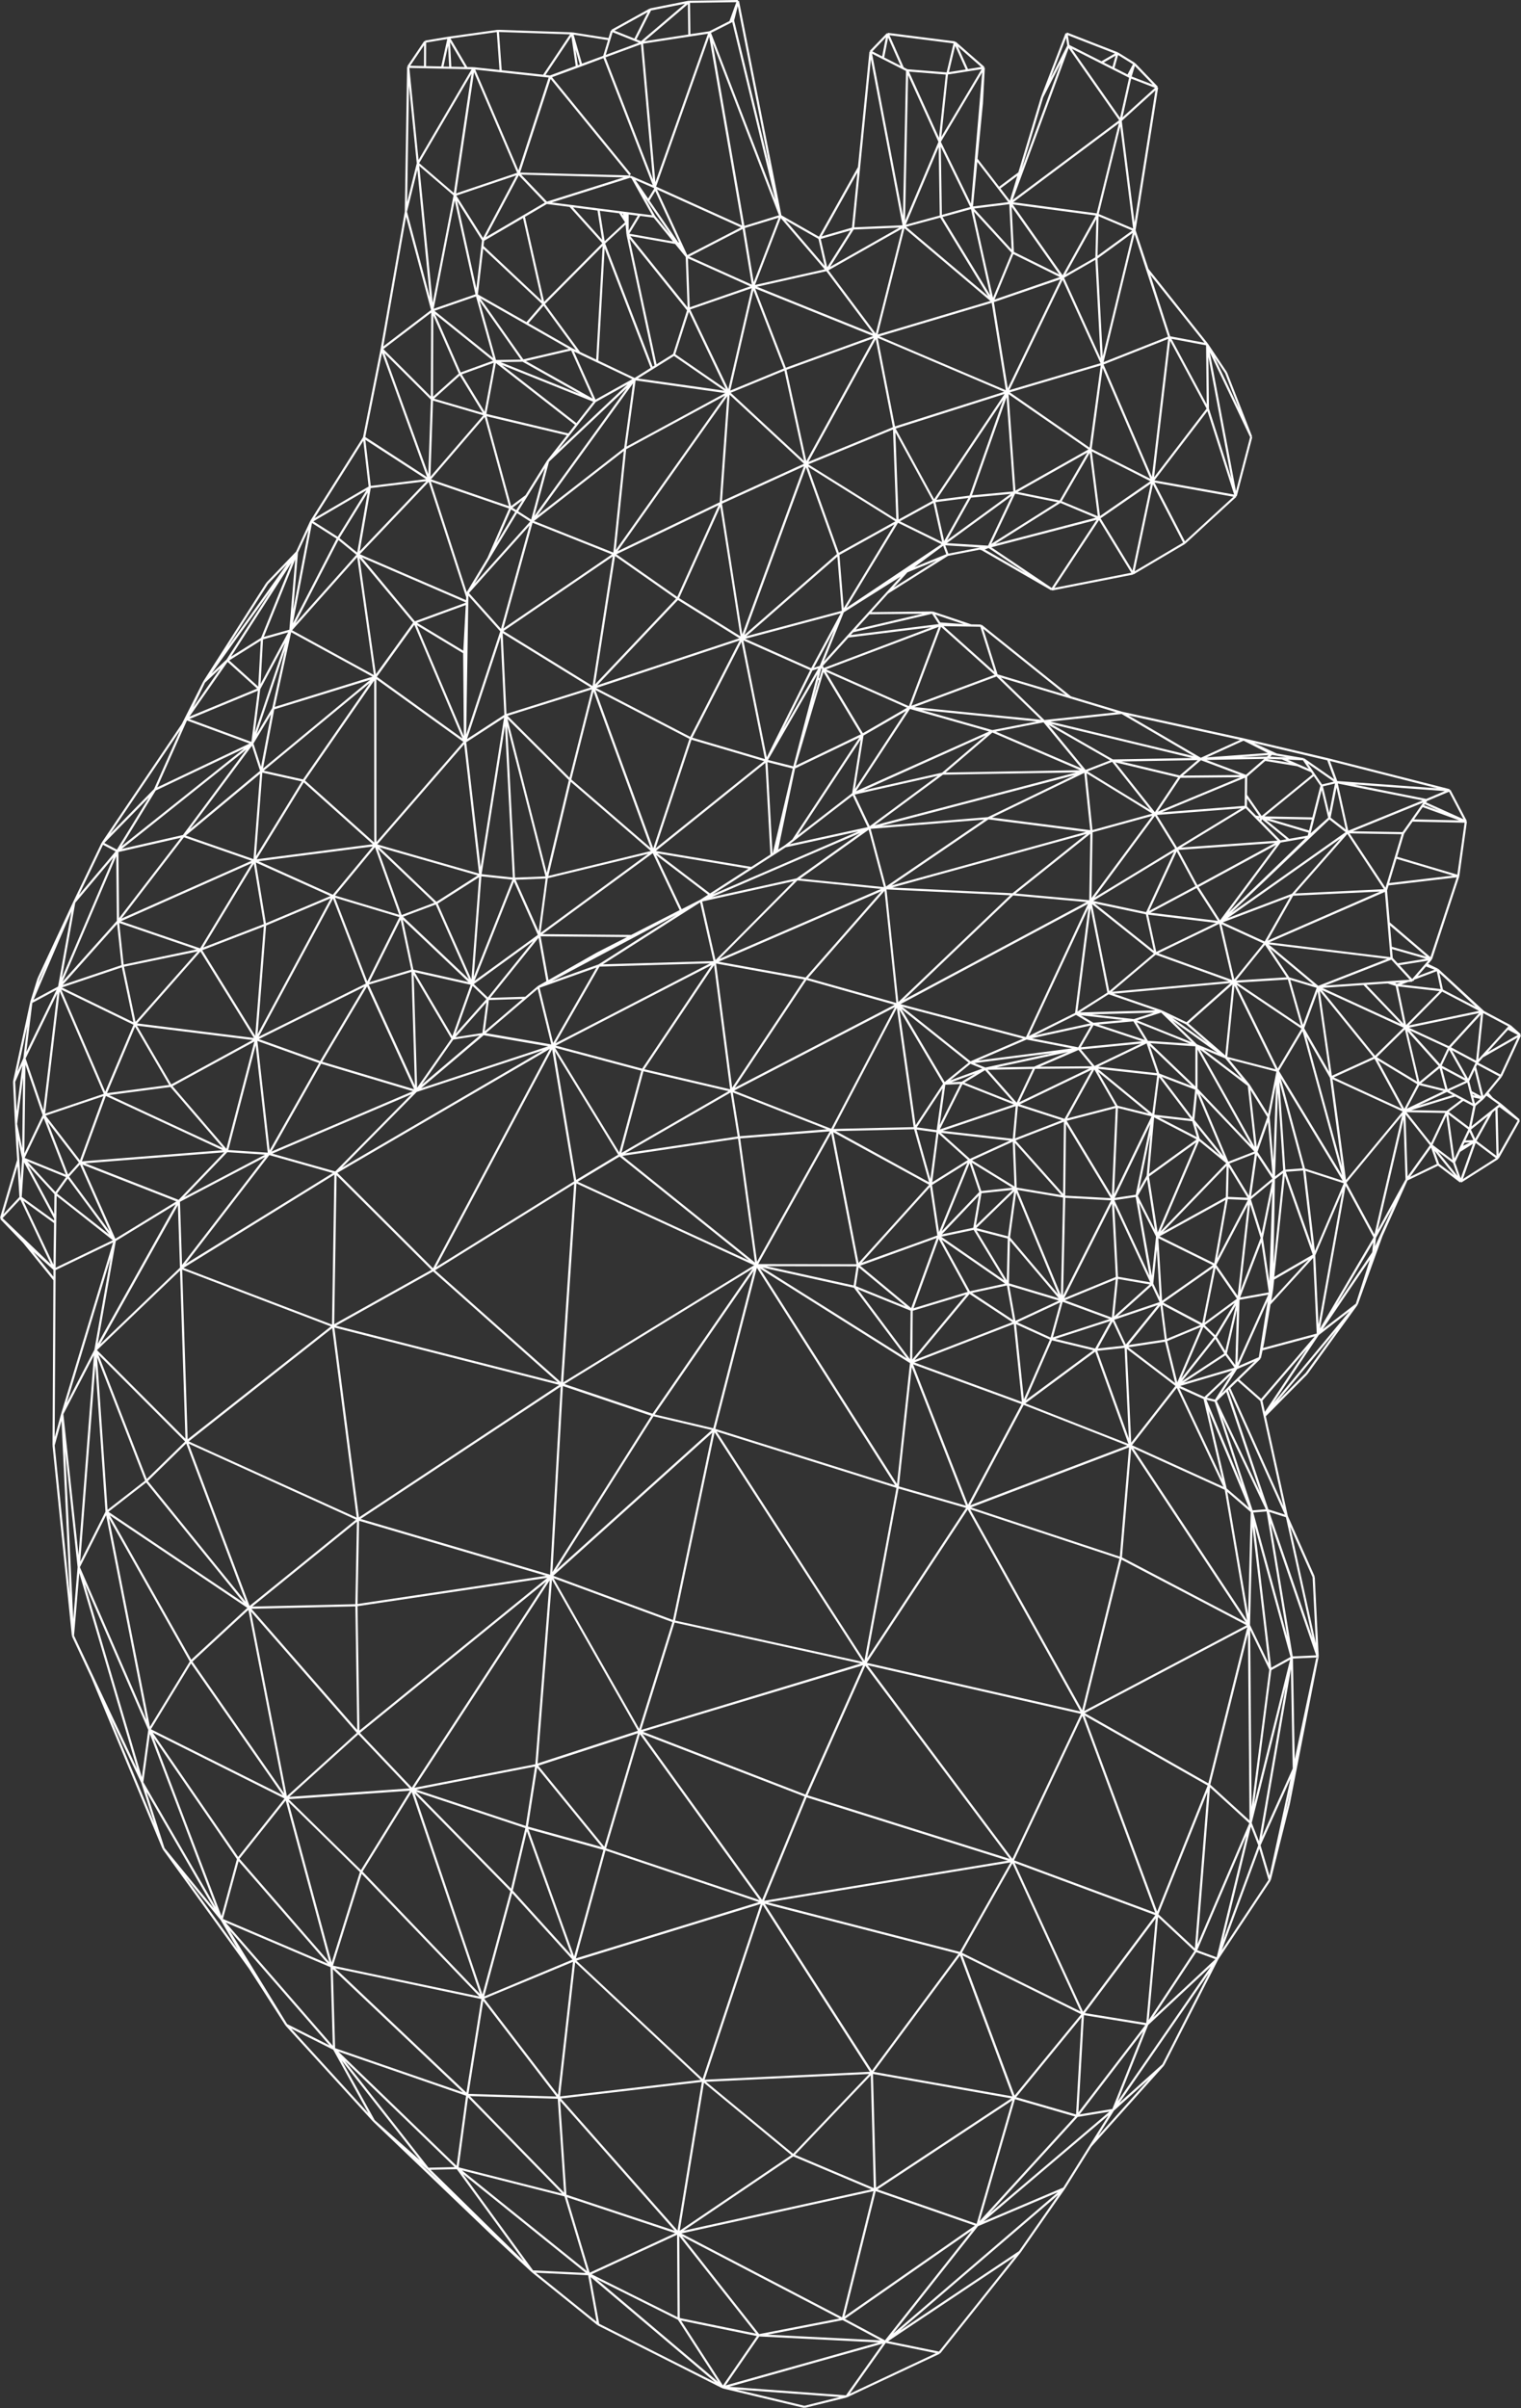 <svg id="Ñëîé_1" data-name="Ñëîé 1" xmlns="http://www.w3.org/2000/svg" viewBox="0 0 1403.08 2220.23"><rect x="0" y="0" width="1403.08" height="2220.23" fill="#333333" stroke="none"/><defs><style>.cls-1{fill:#fff;}</style></defs><path class="cls-1" d="M2062.45,1304.68l-17-14.49-.65.77h0l.59-.82-7.75-5.57-3.84-4.4,12.14-14.85-.78-.63h0l.92.42,17.57-37.92-.92-.43.67-.75-9.25-8.2-.67.76.47-.89-24.41-13-42.16-38.85-.69.74h0l.43-.9-9.16-4.41,3.38-3.88-.76-.66h0l1,.31,25.16-76.51-1-.31h0l1,.14,7-50.27-1-.14.9-.47-15.14-28.79-.89.47h0l.25-1-112-28.51-.25,1h0l.24-1-78-18.37-.23,1h0l.22-1-112.23-24.55-47.12-14.16-82.36-66-.63.78h0l0-1-9-.15-35.5-11.92-.32,1v-1l-56.32.61,15.48-17.11,55.2-34.73,29.21-5.71,1.84.52,64.3,37,.5-.88h0l.2,1,74.74-14.69-.19-1h0l.51.87,47.53-28.08-.51-.87.68.74,47.24-43.37-.68-.74h0l1,.26,14.31-54.41-1-.26.93-.36-23.13-59.15-.94.37.84-.56-17.57-26.3-.84.56h0l.79-.63L1720,520.48l-11.9-35.75,20.79-131.43-1-.16.73-.7-20.91-21.77-.73.7.53-.86-15.63-9.68-.53.86h0l.37-.94-46.92-18.28-.37.94-.94-.36L1621,361.56l.94.36-1-.29-21,69.82-17.72,13.24-19.9-25.83,5-51.49-1-.1h0l1,.05L1569,335l-1-.05.67-.76-26.6-23.28-.66.76h0l.12-1-62-7.89-.13,1-.72-.7-15.83,16.4.73.7h0l-1-.1L1452,426.53l-36,64.21L1381.36,471l-39.12-197.71-1,.2h0l0-1-45.2.68,0,1-.2-1-35.62,7.08.2,1h0l-.49-.88L1224.53,300l.49.89-1-.3-2.11,7-33.55-5.26-.15,1,0-1L1119.77,300l0,1-.14-1-45.26,6.33.14,1-.16-1-21.79,3.64.17,1-.84-.56-15.63,23.18.83.57h0l-1,0-2.13,133.53-22.27,126.45-16.26,81.5-48.57,77,.85.53-.91-.42-13.14,28.38-27.36,28.54.73.7-.85-.54-58.15,91,.85.54-.9-.45L828.28,940l-74,109.54.83.56h0l-.91-.43L728.11,1104l.91.44-.91-.43-32.79,70.15.91.43h0l-1-.3-6.8,22,1,.3h0l-1-.21-15.87,73.34,1,.21-1,0,1.8,39,1,0-1,.06,2,33-15.83,53.59,1,.29-.72.7,21.06,21.89,27.92,34.51L709,1605.18h1l-1,.11,17.85,175.6,1-.1h0l-.91.43,17.81,38.07,65.75,158,.93-.39-.82.6,79.62,110.13,33.66,52.43h0l0,0,.84-.55h0l-.74.68,80.64,88.38.74-.68-.7.73h0v0l109.18,104.49.44-.46h0l-.43.47,37.22,34.44.68-.74-.63.78,60.63,48.86.63-.78h0l-.45.9,115,58,.45-.9-.23,1,75.18,18,.23-1,.24,1,38.83-9.64-.25-1,.43.91,85.75-40.28-.43-.92h0l.79.63,74.12-93-.79-.63h0l.83.58,40.78-58.52-.83-.57h0l.86.53,24.38-38.94,67.06-74.81-.76-.68.9.46,50-97.86,48.15-72.49-.84-.56h0l1,.25,17.63-70.4-1-.24h0l1,.19L1877,1799.88l-1-.19,1,0-3.61-73.21-1,0,.92-.41-24.77-55.75-20.29-92,38.21-38.57-.71-.71.81.59,46.3-63.93-.82-.59h0l1,.35,22.88-63.27,23-51.27,28.19-13.58,20.31,15.45.61-.81h0l.54.85,34.09-21.64-.54-.86h0l.88.5,19.68-34.91-.88-.49Zm-618,1174.9,33.2-46.84,46.33,9.47Zm-41.86,11.14-62.85-15.06,95.3,7ZM1154.8,2368l48.28,2.33,7.83,42.89ZM685.73,1218.51l-3.63,29.57-5.44,12.35Zm69.83-167.08,11.61,6.11-33.8,40.15ZM2004.89,1079l-55.51-16.52,6.43-21.3,7.8-11.11,48,1Zm-469.49-296-2.87-7.7,32.12,2-.47.09ZM2051.66,1222l9,4.76-27.6,15.74Zm-8,69.84h0l-.63-.79-2.65,2.11.62.79h0l-.62-.79-4.41,3.51h0l-18,14.33,3.83-18.87,7.31-6.23-.65-.77h0l.78.64,2.49-3,4.7,3.38h0l6.76,4.86-.12.09ZM1076.88,334l-1.18-22.65,13.5,22.93Zm-2,0-5.25-.12,4.24-19.11Zm416.5-.81-15.17-7.71,3.6-18.35ZM1988.14,1020l-13.93-5,.65-.94Zm-41,42.84-7.49,24.81-1,3.35-33.17-50.1,48,.79ZM1964,1177.34l1.42-1.64,20.51-7.73,3.54,16.48-36.28-4.13,6.27-2.37,3.85-.26-.07-1ZM1122.28,339.2l39.64,4.29,4.75.51-27.9,85.63-39.86-93Zm191.37-35.61-48.53,136.83L1253.8,312.78l42.81-6.57ZM1843,972.7l6.78,3-20-3.31.21-.19Zm27,11.83,1.34,2-46.92,38.29-13.52-19.49.18-16.75,16.66-14.46,29.51,4.88Zm70.57,194.73,7.46,2.37,7.29,34.86L1921,1180.62ZM2010.15,1329l1.38-2.9,5-.2Zm-767.06-892,19.07,34-11.5-1.46-11.07-1.41-1.86-.24-1.76-.22-3.57-.46-19.68-2.5-26-3.32-17.19-2.19,72.31-22.8,0,.06ZM1995,1296.73l-32.75-.63,40.73-12.57,5.51,3Zm-467.1-823.57,44.22,72.46-75.69-63.95ZM1638.08,734l-38.86-7.87,64.49-36.38Zm143,831,25.31,77-32.93-78.84ZM1554.89,729.47l-30.57,3.9,61.77-92.25ZM1968,1272.23l-12,22.63-24.35-44.63Zm-14.37,22.57-62.79-28.89,37.66-17.17Zm16.23-21.77,22.39,5.49-34,16.23Zm-2-3.27-37.24-22.52,25.93-25.53ZM1288,498.29l.25.55-.39-.57Zm-4.67-.82,9.78,12,1.73,46.5-52.91-65.83Zm294.08,53.62L1638.83,530,1590.2,630.57Zm-91.27,114.6-15.93-81.61,116.64,49.68Zm-1.92.69-77.94,32,62.12-113.08ZM1546,2072.23l-177.23-45.7,224-36.83ZM1192.29,662.66l-68.7-53.6,84.22,33.83Zm-4.86-67,19.83,44.39-61.59-34.64Zm1-2.07L1148,570.53l14-16.15,29.86,40.8Zm-3.2.5-41.93,9.79-39.61-56.26,42.15,24Zm-42.62,11.94,52.81,29.7-73.12-29.37Zm47.39-9.46,4.44,2.11,16.49,7.84,32.85,15.61L1209.9,641ZM1447.13,1006l13.81,29.15L1389,1050.88l3.71-2.86ZM1238.52,684.27l8.37-61,82.69,11.67Zm90.91-47L1228.57,779.69l9.62-93Zm454.48,484.3-62.18-7.53,42.65-22.73Zm-530.37,747.63,203.17-61.28-53.15,119.23Zm537.78-492.78-58,32,58.73-60.89Zm-510.5,391.71-30.66,98.43-79-138.9Zm37.69-178.73-54-12.73,91.4-132.44Zm-162.06-407.53-11.34,9.67-32.29,1,44.54-55.35,7.22,40-8,4.53.49.88Zm-58.8-2,54.79-39.75-41.88,52.05Zm-2.91.63-16.88,47.43-34.76-59Zm1.77,1.06,12.74,12.15-28.48,32Zm-54.6-15-9.78-46.09,60.6,57.47Zm69.63,28,31.12-1-34.89,29.76Zm541.59,13.7,13.08,7.84-51.08,11.11Zm35.72,168.76,32.83-68.08-13.47,65.18Zm-73.48-119,50.17-.42-64.76,31.17Zm-49.61,112.65-8.83-26.18,37.5,23.12ZM1528.55,1317l63.44,7.23L1555.26,1341Zm35.36,54.52-34.62,36.23,25.7-62.68Zm76.11-66.12-43.16,16.72,2.67-29.83Zm-45.22,17.12-64.67-7.37,67.37-22.76Zm-31.3,52.35-5.13,29.66-29,6.12Zm2.43-2.17,28.74-3.06-33.9,32.86Zm-8.71-30.38,37.55-17.13,1.62,41.28Zm87.84-38.57,25-45.12,19.3,33.6Zm-2.5.35-41.21-13.35,66.27-31.89Zm-89.15,37.94-32.9,20.58,5.77-45Zm-.45,2.66-26.17,63.83-6.46-43.42Zm89-37.9-.7,66.43-43.87-49.17Zm47.81-12.6-3.57,80.75-41.65-69Zm1.73-2.2-17.89-31.14,46.57,38.24Zm-164,21.9,20.93-41.74,47.26,18.7Zm-2.3,97.74-69.82,25.16,63.15-69.94Zm33.53-5.13,28.19,46.48-58.1-40.18Zm2.48-1.65,34.85-33.78-5.66,41.36Zm35.6-78.45,42.8,48-41.18-6.91Zm95-32.26,31,7.69-34.54,71.62Zm-173,65.43L1506,1314l18.43,2.57Zm5.79,54.41-23.51,64.62L1454,1439.51Zm36.74-7,28.85,7.5-.91,38.56Zm36.58-34.83,38.77,93.72-44.41-52.47Zm46-63.27,41.25,68.33-42-2.32ZM1673.3,1258l54.75,6.08-4.5,35.19Zm-5.4-2.36-48.2.39,35.74-15.42Zm-69.51,33.53-26.72-30.26,41.45-.79Zm-3.29-.67-44.88-17.75,19-11.51Zm-67.73,21.25,5.2-37.1,13.72-.63Zm-23.56,4,13.8,48.82-86-47.17Zm13.82,51.13L1452.55,1437l-23.35-120.56Zm-65,76.16,43.27,35.89-45.9-18.6Zm73.85-26.28,26.76,48.87-50,15.13Zm2.75.81,58.5,40.46-32.48,7.06Zm69.83-45.94,42.16,7.07-2,89.94Zm71.21-114.29-12.58-15.18,55.57-5.45Zm-122.65,14.56-9.41.43,21.85-7.94Zm-23,44.61-18.37-2.56,23.78-36Zm-73.89,125.62-2.69,17.61L1367.65,1440Zm138.68,17.6,5.73,31.93-37.86-25Zm2.76-41.34,45,53.13-45.89-13.75Zm51.07-39.47,42.23,2.33-44.26,87.77Zm75.07-20.37-7,12.39,10.4-50.33Zm7.1-56.27,4.42-34.56,29.13,38.44Zm-51.8-44.31,44.65-21.42,9.41,27.42Zm-59.14.07-34.63.66,66-14.21Zm-111.1,55.7-73.92,1.69,58.43-111.55Zm-160.35,8.38-6.49-40.35,86.78,34Zm107.66,118L1360,1438l67.3-120.58Zm49.86,42.86-.49,44.79-48.2-64.52Zm2,.08,49.24-14.89L1502.11,1526Zm186-101.93,19.64-2.94,12.79,72.57Zm30.19-19.24,7.21,46.43-15.79-31.25Zm10.89-57.09,30.78,3.56,4.22,14.57Zm2.45-37.45,31,11.88-2.63,25.56Zm-2.14-3-8.79-25.62,38.7,37.08Zm-72.38-24.22,11.77-20.36,44.69,14.82Zm-2.37.07-42.78-8.33,54.44-11.85Zm-85.66,18.63-10-4.09,72.42-9.34Zm-13.76-3.44,10.86,4.44L1537,1268.67ZM1505.2,1310l-15-106.44,40.31,68.12Zm-77.87,3.27-89.6-35.16,148.37-77ZM1255,1258.38l64.27-95.92,14.83,114.44Zm79.52,21.44,6.53,40.56-103.77,15.47Zm91.48,35.84-67.09,120.21-15.56-113.72Zm22.32,144.24L1497,1525l-133.24-83.81Zm106.63,5.7,39.44,26-90.07,34.85Zm36.58-7.61,45.77,13.71-40,18.65Zm94.76-75.79,3.57,67.71-47.61,19.61Zm5.58,67.52-3.49-66.22,33.23,71.35Zm33.31-146.94,39.18,20.3-43.83,31.7ZM1532,1270.16l-39.81-67.27,61.88,49.39Zm-277.88-9.93,78.5,18.38-98.79,56.93Zm384.51,213.1-8.92,32.43-30.67-14Zm72.65-91.7,15.68,31-3.82,36.26Zm9.19-24.28,43.5-31.46-35.51,83Zm46.74-35-3.58-12.37,22.57,27.93Zm-4.89-17.21,2.52-24.55,24.59,58.11Zm.91-30.92-41.59-39.85,41.59,2.87Zm-89.37-57.06,32.23-2.94,10.53,17.12ZM1607.57,1231l41.85,8.15-86.76,11.19Zm-269.27,44.49,66.21-99.44,81.25,22.88Zm-2.35-.1-14.84-114.5,81.27,14.71Zm-83-17.54-79.72-21.26,143.71-74.25Zm-82.12-23.64-12.5-50.94,52.45-18.66Zm170.55,88.15L1357,1436.62l-122.37-98.33Zm20.24,119.86L1500,1529.31l-12,111.48Zm142.34,86.52,91.79-35.52,7.44,71.88Zm185.81-76.61-3.58,35.24-43.25-16Zm2.07-.4,29.32,5.06-32.83,29.48Zm32.57,4.25,3.3-31.29,2.65,43.85Zm40.83-179.81v-36l49.35,88Zm-45.74-44-10.43-17,48.85,19.62Zm-50.33-16.64-11.47-6.88,38.95,4.37Zm-59.55,12.21,54.93-117.86-12.28,96.59Zm-53.79,23.33-63-50.25,111.52,29.35ZM1173,1234.44l40.58-70.69,102-3Zm-74.7-57.56,36.38-91.54,22,49.18Zm-.72-3.65,7-92.7,28.65,3.08Zm-20.69,57-31.56,45.17-3.15-104.09Zm32.34-33.48-3.7,28.24-24.83,3.85Zm142.89,63-20.31,75.37-59.21-96.57Zm-20,79.12,119.24,95.81-157.85-72.6Zm49.24,427.32-110.47-40.78,146.76-132Zm38.39-173,136.64,211.59-173.1-38.06Zm39-151.73L1486.31,1642l-165.85-52Zm144.1,89,100.07,36.67-49.42,92.77Zm95-37,31.24,14.2-24.07,55Zm43-20.65,43.13,15.91-52.15,16.9Zm82.2-15,7.23,15.28-38.89,13.15Zm43.67-133.26,25,20.45-60.59,62.82Zm.61-43.26,50.33,53-24,9.32Zm-361.41-106.94,70.6-80.42,10.84,103.35Zm-2.2-.56-80.3-14.54,150.14-65Zm-191.15-12-42.85,15.25,115-61.13Zm-.56-10.37h0l-.5-.88-45,25.59-7.27-40.32,79.79.7-27.44,14Zm-118.88,24-60.77-57.63,30.15-11.31Zm-53.23-8.81-38.65,11.57,28.86-57.74Zm.21,2,3.18,104.77-42.59-93Zm38.59,62.45,24.37-3.78-53.34,45.24Zm67.48-37.89,10.36-8.84,12.56,51.18-60.35-10.41Zm84.64,144-38.72,23.27-19.8-118.7Zm124,105.06-92.32,133.78-81.21-27.36Zm-91.45,136.12,53.8,12.69-143.42,129Zm-14.38,290-92.5,30.11,13.25-169.49Zm33.81-99.8,171.77,37.77L1252,1867.57ZM1501.63,1533l50,127.83-61.91-17.8Zm227.44-118.82,50.32,24.83-46.84,32.84Zm38.4-174.1,44.13,33.7,6.24,56.1Zm-57.93-26.8,22.1-7.12,28.17,27.31Zm-3.06-1.13-38.83-4.36,57.24-1.57Zm-52-7,12.12-95.26,15.44,77.82Zm-47.54,23.62-115.67-30.44,172.92-92.4Zm-390.28-67.14,89.75-57.09,12.31,54.13Zm-59.19-30.46-21.28-47.49,27.7-1.13Zm-21.85-49.49-7.22-139.55,35.36,138.41Zm-2-.08-28.78-3.09,21.54-136.74Zm-38.19,94.05-31.08-70,38.17-24.35Zm260.82,263.45-176.17,108,12.21-183.44Zm-140.57,536.44-68.12-18.86,8.48-54.27Zm-58.58-75,91.88-29.91L1218,1975.26Zm164.56-308.13,165.89,52L1458,1803.65Zm283.2-24.53,95.6,37.51-144.91,55Zm26.11-59.55,38.1,9.22-62.24,46ZM1634,1507l50.87-16.48-14.08,25.38Zm54.39-17.64,40.24-13.6-29.54,36.42Zm105.61-141,17.38,28.48-18.07-.79Zm.57-3,23.55-9.16-5.5,38.75Zm25.3-15.23-5.87-52.68,15.61,25Zm-49-90,20,8.29,15.32,18.7Zm-16.24-23.14,19.86,17.19-32.63-23.31Zm29.13,26.29-19.08-7.89-22.48-21.8Zm-127-37.28,26.45-16.74,43.07,14.83Zm-162.29-11.76,100.69-96.13,67.68,6.16Zm-5.25,2.22-10.89-103.9,114.07,5.4Zm-164.92-39.86,71.86-72.32,77.09,7.83Zm-81.51-22.07-81.84-.72,101.75-74.65,24.83,52.52Zm-83.57-1.95,6.65-50.3,92.56-22.49Zm-30.55-197.25,56.65,56.45-20.4,85.47ZM1063.14,1104l-52.69-50.31,90.74,26Zm-2,.89-30.09,11.29-21.89-60.91Zm-61.77,72.5-29.81-77.16,59.45,17.87Zm-2.74,4.92-40.78,68.53-56.52-20.25Zm2.5-.26,43.42,94.78-84.73-25.36ZM1106.72,1227l59.55,10.26L1049,1275.9Zm83.49,134.73-127.33,79.06,107-200.74Zm71.11,216.18-91.15,144.07,9.65-171.52ZM1154.39,1899.2l-111.61,21.68,124.85-191.25Zm-.28,2.11-8.56,54.79-101-33.52ZM1489.43,1645l62.31,17.91-91.31,138.67ZM1687,1491l10.43,22.24-24.22,2.63Zm44-14.82,4,31.42-33.58,5.1Zm2.64-2.59,46.3-32.47-10.31,51.55Zm-3.44-61.14,60.82-33.51-10.36,58.4Zm90.37-77.89,9.64-27.44,4.14,48.3Zm9.75-34.91-16.85-27-.86.54h0l.78-.64-19-23.2,43.6,11.25Zm-73.46-83.46,40.57-36-6.59,65.44Zm-88.94-110,57,45.5-41.09,34.7Zm2.44-.64,47.28,10,7.29,33.54Zm-194.4-15.1-77.3-7.84,63.2-45.07Zm-155.39,67.25-12.26-54L1392.7,1085Zm-216.73-85.71-13.21-115.1,34.91-22.68ZM998,1179.43l-98.83,49,68.58-127.36Zm192.18,184.65L1178,1546.92l-116.11-103.19ZM990.39,1751.41l1.43-76.68,172.46,50.72ZM1146.56,1961l41.1,114.24-54.05-59.58Zm1.41-2,69.2,19.15-27,98.24Zm102.85-87.58,110.37,153-141.54-47.63Zm2.42-.1L1402.77,1929l-39.17,95.23Zm205.51-62.94L1592,1986.46l-186.48-58.64Zm97.6-146,145.71-55.36-8.5,100.74Zm50.05-95.93,64.45-47.65,30.65,85Zm126.49-90.84,35,18.57L1736.87,1507Zm49-34.13,19.67,28.51-29.76,21.95Zm11.27-63.3,18.48.81-28.15,53.71Zm26.86-40.6,14.27,21.61-19.66,16.41Zm11.76-35.07,5.87-29.9-2.44,70ZM1755.1,1215l-22.75-10.91-.44.91h0l.33-1-44.33-15.26,107.76-9.81Zm-37.25-101.48L1669,1103.17l74.61-45.3Zm-120.42-17.17,68.93-55.09-1,61.27Zm-2.92-.25-110.89-5.26,179.32-49.43Zm-116.65-6.18-14.17-53.19,104.72-8.52Zm-171.33,12.14-17.15,8.76L1265.82,1061l47.9,36.44Zm-140.16-21.91,20.71-86.78,73.92,63.8Zm-37.64-147.6,77.78-24.41-20.57,81.42ZM1125,854.36l100.79-68.8L1207.17,905Zm80.5,52-77.74,24.39-3.52-74.46ZM1102.44,1078l-93.85-26.93,80.16-92.37Zm-73.6,38-59.2-17.8,36.8-44.54ZM906,1125.9l59.65-25.15-67.49,125.34Zm48.85,126.75-45.56,80.52L898,1232.28Zm1.95.65,84.65,25.35L911,1334.28Zm204.81-12.42L976.14,1349l68.82-69.68Zm6.25-1.3L1060,1441.91l-88.25-88Zm-107.77,205.23,115,102.22L970.5,1494.84ZM1168,1724.44,993.2,1673l184.57-122ZM988.37,1751.6l-95.11,2.2,96.53-78.26Zm177.08-24.29L992.12,1868.14l-1.74-114.69Zm-.87,3.31-124.1,190.09-47.86-50.38Zm-19.41,227.48-13.23,55.81-87.67-89.31Zm315-152.43,93.08-141.38,103.91,186.24Zm95.3-141.55,137.78,45.56-34.47,139.61ZM1672.73,1518l25.22-2.74,3.93,83.56Zm62.54-8.37,9.37,38.09-43.23-32.94Zm57.41-262.7,6.61-65.57,37.94,77.07Zm-106.46-60,40.44-34.16,67.37,24.35Zm33.5-71.08,62.67,7.59-55.22,26.72Zm.89-3.48,25.42-54.83,17.32,32ZM1482.84,1089l89.54-61,89.92,11.55Zm89-63.07-98.1,8,178.12-46.71Zm-176.44,56.45-78.26,17.31,136.92-59.14Zm-79.89,13.92L1267,1059.35l84,14.06Zm-127.92-105.1,20.5-81.11,52.75,144.32ZM1226.3,782l-73.15-29.1L1236,688.36Zm-1.27,1.67L1124.87,852l26.94-97.5Zm-99.23,147.9-34.45,22.38,31.06-94ZM967.61,1097.47,899,1066.6,1004.38,1053Zm-2.24,1.21-59.54,25.1-9.24-56Zm93.2,344.67-89.73,50.11,2.21-137.33Zm-67.48,428.29,47.33,49.83-111,7.8ZM1133,2018l55.63,61.32-81.4,33.93Zm86.11-39.29,141.45,47.6-168.76,51.88Zm185.57-49,185.62,58.36-224.83,37ZM1461,1807.92l196.72,44.8-63.26,133.69Zm234.54-99.48,8.44-100,105.72,159.9Zm41.7-199.4,31.17-13-21.83,51Zm34.64-14.74,27.61-20.36-17.9,29.73Zm10.68-55.53,29.13-55.59-9.42,84.15Zm31.89-60.48,19.64-16.39-9.75,48Zm25-98.57,4.82,71.81-7.53,5.68Zm-38.21-99.07,59.9,40.31-21.92,36.83Zm-35-90.29,71.58-38.84L1786,1121.07Zm-96,9.74,55.72-75.28,18.63,30.13Zm-2.81.4,1-60.59,55.06-15.14ZM1227.92,785.16l56.26,39.42-74.75,79Zm1.24-1.59,94.24-45.21-38.1,84.54Zm95.33-48-94.25,45.22,101.25-143Zm-43-136.71-15.3,9.52L1241.3,492.66l53,66Zm.82,1.87,46.4,32-79.74-11.25,13.64-8.47,3.42-2.13ZM1246,621,1212.46,605l5.86-103.47,42.46,110.19Zm-9.67,64.61L1156.12,748,1244.48,626ZM1087.8,874.8l.64,76.47L1045.08,849Zm-80,174.13-.07-150.21L1088,956.51Zm-2,.45-63.91-57.22L1005.71,900Zm-101.87,77.35L896,1227.63l-48.89-79Zm-7.53,109.56,11.12,99-36.35-2.42Zm143.71,45.13-70.31,71.19-58.12-16.43Zm136.34,268-184.8,122.21L969,1496.54ZM988.94,1673.64l-98.15,79.58-56.26-149.66Zm-.57,80,1.72,113.88-97.58-111.66Zm143,262.59-25.78,95.25L1043,1926.18Zm563.75-305.7,115.39,60.5-149.85,79.06ZM1706,1607.78l84.36,38.35,20.54,120.32Zm-6-91.58,44.87,34.19-40.8,52.26Zm70.64-20.26,9.77,9.43-30.19,38.24Zm43.08-113.11,9.73,31.1-18.64,48.5Zm20.49-11.52-2.77,82.45-5.9-39.77Zm6.57-101.24,21.46,79.68-16,1.18Zm-111.74-118.59,56.18-27.18,12,51.82Zm36.08-62.86-17.54-32.44,89.1-6.39Zm-189.51-62.3,85.17-41.21,5.48,52.86Zm-108.4,7.2,63.2-46.72,122.86-2.07ZM1376,1057.36l-.07,0,.49-2.07Zm1.45,1.47,7.84-5.06,67.14-14.71-134.5,58.1,36.42-23.46,18.49-11.91,2.08-1.34Zm-23.86,13-88-14.73,101-81.18,4.63,84.53Zm-90.44-17.17-53.33-145.89,86.72,45Zm22.79-228.91L1342.57,861l-131.15,43.44ZM1287,824l38-84.27,18.62,119.49Zm46.61-187.53,68.58,63.64-75.61,34.49Zm-50.13-37.35L1296,560l34.17,71.35Zm-160.8,253.21-29.52-33L1149,757Zm-32.07,97.39,2-126.64.07-1.27,29.34,32.8ZM940.09,991.18l-36.24-8.09,97.87-80.91Zm64.38,59.74-107.22,13.87,43.51-70.92Zm-100.55,73.64L848,1146.14l46.72-77.22Zm-9.11,105L787,1216.11l58.45-66.28Zm-1.26,1.88-75,40.91-31.66-54.19Zm1.66,1.39-25.83,98.89L819.78,1274Zm71.6,261-137-52.28L969,1355.57Zm22.8,178-155-70.31L967,1497.09Zm.12,198.43-64.53,58.38L892,1758.37Zm49,53.32-45.22,73.18-66.66-65.33Zm1.62,1.21,63,186.29L995,1998.12Zm148.77,156.57L1175.27,2204l-68-88.68Zm173.14-53.39-53.57,161.3-116.41-109Zm1.87.78,98.89,154-152.44,7.3Zm-52.32,163.22,150.53-7.2-70.17,73.58ZM1659,1854.62l67.22,181.51L1596,1987.8ZM1783,1505.27l17.58-29.19-9.71,42Zm53.67-145.47,7.4-5.59-8.74,83.93Zm3.65-99.9,21.83-36.69,36.41,133Zm23.29-39.34,12.46-33.77,10.63,74Zm-61.91-42,46.88-2.93,12.19,42.68Zm-7.56-65,47.75-64.18,8-1.39-.18-1,.18,1,14.9-2.6Zm47.53-66.19-17.55-17.84.61-1.6,22.59,18.46Zm-95.34,6.54-18.55-30,77.93-6.12Zm-78-16.05-5.42-52.35,60.64,37.17Zm-205.49-3.56L1449,1005.11l76.67-17.28Zm-66.51,8.43,58.18-88.25-7.89,49.38Zm-4.93,3.81-7.08,5.47-5.94,3.83.36-1.72,1.79-8.57,3.15-15.13,2.1-10.06,3.34-16,4.87-23.3,59.41-28.55Zm-126.17,8.23,33.19-100.24,67,19.76Zm-26.77-566,1-.09h0l-1,.21,25.89,120.62-1.79,1.11-43.76-113.56,18.81-17.43Zm-27.92,115.28-14.9-7.08-32.31-44.14,53.14-53.45Zm-49.92-51.25-14.4,16.68L1101.39,544l4.91-42.19ZM1141,604.07l-22.91.37-15.23-54.54Zm50,60.18-6.2,7.9-75.57-18,8.75-46.91Zm-5,9.65,7.22-9.2,16.85-21.46,29.4-16.36-64.22,60.72Zm-32.49,74.23L1167,698.22l71.92-68Zm-15-4.24,8.44-13.57,16.36-26.3-12.81,47.55Zm-1.71-1.07-3.49-2.15,9.08-6.83Zm-1,1.72-17.45,28.92L1132,742.22Zm1.71,1.07,12.11,7.76L1098.2,810.7l13.85-23Zm-49.59,126.88-42.63-25.71,44.93-16.41Zm-.73,80.92-79-56.89,34.59-47.92Zm-184,27.66,10.36-54.5,88.66-27.36ZM938.93,993l-42.32,69,5.93-77.11ZM817.8,1274.74l48.26,56.17L761.21,1282.2Zm87.2,62.41-74.47,39.11,39.74-41.43Zm62.6,16.94-135.88,83.82L909,1337.53Zm-80.4,395.33-90.29-111.34,35.42-34.64Zm303.91,332.35,115.78,108.46-129.75,15.25Zm199.47,177.77-103,69.72,22.35-136.39Zm-24.5-231.6L1544.75,2074l-79.87,107.75Zm228.46-37.37,62.83,136.6L1547.86,2073Zm66.71-138.52,149.91-79.1-35.94,143.85Zm131.46-204,21.61,18.61-2.38,94Zm-87.93-43,41.31-52.9,43.07,91.26Zm76.9-98,8.2,13.41L1750.94,1546Zm42.41-89.12,6.85,46.19-26.41,4.72Zm22.58-65,16-1.18,8.11,69.24Zm17.7-3-22.44-83.35,57.21,94.58Zm1.16-121.85,21.9,38.21,11,81.9Zm-66.38-52.57-11.78-50.85,38.64,17.67Zm23.37-147.52-1-1.07,1.37.2Zm-.33,2.53L1839,1047.6l-89,6.38,59.61-36.26,8.29,8.43Zm-289.32-45.73L1576,947.92l80.88,34.73Zm-3.26.13-72.55,16.34,112.78-50.65Zm-72.49-34.23L1496.37,928l-47.13,71.9Zm-70.59,52.9-3.83,16.24-2.47,10.43-3.36,14.22-1.86,7.87-1.57,6.68-.28.18-4.61-84,23.29,5.91Zm-176-96.69L1342.91,863l-45.62,88.91Zm116-170,75.63-34.5-56.87,154.92Zm157.8-68.37,3.06,82.88-81.25-50.75Zm102.9-32.75-64.94,97-35.53-65.12Zm1.15-3.48-116.64-49.67,103.64-30.88ZM1402.31,697.5l-67.71-62.84,49.56-20.42ZM1297.25,557.86,1354,538.22l-21.57,93.07Zm-11.63-61h0l-.15.1h0l.15-.1Zm-125.37,52.91-53.66-50.46.55-4.78,35.9-21Zm-55.72-50.19L1100,538.46l-17.82-80.69,23,36.39Zm11,103.12-54.17-43.6,38.28-13.26Zm-7.93,49.47-21.1-34.46L1116,607Zm-16.23,166.91.45.27h0l-.37,0ZM911.66,925.4l-14.42,24,26.23-77.69Zm-1.1,5.75-9.2,48.42-7-21.5Zm-65.37,215.78-73.08-25,120.65-53.61Zm-59.6,67.77-10.68-50.84,68-14.11Zm31,58.17-57.32,7.55,25.91-61.3ZM965.78,1495.5l-132.1,104.11-5.07-156.46ZM922.65,1926l-84.56-121.43,51.6-47.7Zm69.92,72.57L966.52,2082l-40-148.25Zm1.6,1.64,108.55,113.08-135-28.37Zm112.17,117.21,67.56,88.15-81.19-2.45Zm286,143.36,72,30.42-173.31,38.11Zm1.62-1.5,69.87-73.28,2.79,104Zm152.16-183.76,48.42,129.91-128-22.59Zm50.41-85.35,129.78,48.17-66.67,89.06Zm64.49-135.89,113.56,64.52L1728,2035Zm152.64-83.47,2.29-90.4L1830.71,1806Zm-21.55-125.91-16.7-71.58,37.31,89.33Zm-21.3-82.41,17.25,74-39.71-84.16Zm20.16-40.35,8.35,11.37-46.78,13.81Zm1.33-1.59,9.29-40.23-1.52,50.79Zm53.48-164,25.76,72.78-35.48,20.53Zm125.71-85.2,17.08-14,5.2,19.52Zm-1.59-1.31-11-46.71,28.77,32.08Zm-80.73-5.62L1878,1186.17l49.34,60.88Zm-26.63-47L1850.76,1176l24.38,7.33Zm-61.71-40.86,26.66-32.94,20,30Zm101-136.76-105.29,74.28,90.33-85.94Zm-52,6.13-21.12-17.27,38.86,11.57-.69,2.72Zm-41-40.32-.1,9.91-76.56,6,76.83-31.92Zm-80.2,15.21,20.88-31.17,55.35-.5Zm-2.77.51-36.44-45.91,57.9,13.87Zm-4.27-2.13-57.76-35.41,22.66-8.82Zm-327-40.73.91-3.05h0l2.65-8.92,2.16-7.29,3.55-12,.24-.79-1-.29h0l1,.29.13-.45h0l7.36-24.81,6.47-21.79,2.14-7.23,34.49,57.42ZM1410.2,919l5.13-19.52.6.22Zm-111,33.65,45.34-88.35,21.64,108.11Zm289.88-313.87,6.24,86.87-38.18,3.58Zm1.82-2.86,73.67,51-67.28,37.95Zm1.15-1.66,83.9-24.81-10.27,75.82Zm-.41-2,49.15-101.7,35,76.83ZM1578,548.73l17.35-41.93L1638.18,528ZM1404.39,697.58l-18.33-84.08,80.58-29.23Zm-70.21-64.93,21.44-92.56,28,72.21Zm-37.37-76.77-1.67-45.17,57.51,25.84ZM1289.57,497l-23-49.82,77.49,35-49.52,25.57Zm-2.64-.91-.72-.12-26.54-38.53,5.36-8.79Zm-23.44-22.91,17.85,21.93L1241.05,488l10-16.41Zm-23,12,0-14.88,8.39,1.06Zm-5.39-15.58.53,1.85-1.27-1.94Zm-3.36-.42,5.4,8.27-18.81,17.42-4.48-28Zm-20-2.55L1216,493.6l-26.93-29.92ZM1186,463.28l30.15,33.5-53.65,54-17.68-78.32L1165,460.61Zm-2.57,210.61-18.18,23.17.79.63h0l-.86-.54-19.86,31.94-13.24,10-22.59-82.74Zm-53.29,67.46-19.89,45.42-19.13,31.69L1058,716.55Zm-39.87,86.82-47,17.2-49-58.88L1090.32,828Zm-48.65,18.43-34.3,47.53-15.1-106.86ZM914,924.31l15.15-68.87,75,41Zm-19.59,140.36-62.49-21.73,68.54-57Zm-1.83,1.5-120,53.31,57.65-75ZM783.61,1215.06,717.67,1183l55.3-18.6Zm82.35,118-129.84,10.25L758.21,1283Zm-132.64,11.33-9.93,11.08-18.9-48.57Zm134-9.41-42,43.84-86.16-33.72Zm37.72,4.4-76.55,99.42-1.93-58.19ZM831.3,1601.63l-35.36,34.58-44.65-114.76Zm-35.91,37.78,89.92,110.88-124.73-83.85ZM921.46,1927.8l-121.68-60.88,37-60.67Zm2.64,4.87,40.23,149-82.86-95.33Zm180.46,183-13.73,86.3-121.1-114.64ZM1308,2192.13l-22.45,137L1178,2207.4Zm240.34-116.69,109.6,54.24-61.42,75Zm178.36-34.15-8.73,96.53-56.64-9.21Zm85.09-262.35,1.41,172.08L1777,1918Zm2-3.45,17.64,36.47-16.3,126.57Zm-9.8-304.52,26.45-4.72L1802.19,1529Zm31-9.43-1-.16,1,.1.95-9.13,31.81-18.41-34.46,37.72Zm29.84-109.43,35.32,11.41-26.67,62.39Zm24.93-84.52,64.7,29.76-52.25,63.13Zm79.13,24.39,26.42-12.63,5.3,2.84Zm-7.69-69.28,34.9,16.16-7.07,14.87ZM1929,1245.93l-49-60.51,75.35,34.62Zm-79.09-72.25-17.63-26.55,39.74,33.19Zm-61.38-50.75,62.1-23.53-23.45,41.2Zm63.77-26.33-59.3,22.48,104.18-73.49Zm15.83-58.34-36.47-10.85,39,.77Zm-49-13.76-8.32-8.47.08-7.25,11.2,16.14Zm-67.33-36.9,16.6-14.14,36.28,13.66ZM1658.22,981l-79-33.9,43.94-8.57Zm-208,21L1500,926.18l73,20.78Zm6.31-53.42-34.08-56.75,74.84,33.24Zm-42.89-50.74-5.94,22.62-6.44,24.5h0l-.13.46.92.24h0l-.92-.24-.26,1-3,11.5-2,7.71-2.41,9.17-1.12,4.28L1369,973.21l45.61-79ZM1404,703.39l28.64,79.93-85.37,74.6Zm1.94-.57,80.61,50.35-52.18,29Zm80.58-31.58,34.39,63-31.43,17.29Zm37,64.28,30.3-3.88-22.31,39.69Zm120-210,28.37-51-.87,35.3Zm-2.74.78-46-65.31,76.63,10.22ZM1574.16,550l-103.93,30.95L1494.9,483Zm-316.52-92,21.28,30.88-14.06-17.27-9.46-16.87Zm-114.43,13-34.44,20.19,30.36-57,24,25.14Zm-37.08,20.86-24.64-39,55.33-18.64Zm-7,52-38.51,13.34L1080,457.32Zm16.18,61.25-29.78,10.8-23.65-53.8Zm-30.55,13.63,21.12,34.48L1061,640.09Zm45.3,120.43-71.89-24.71L1107.63,657ZM900.61,908l23-42.94-28,83Zm-.16,75.25-64.73,53.84,57.22-77ZM841.82,1147.9l-67.21,14-4.08-38.38Zm-58.11,69.46-26.08,61.73L717,1184.92Zm-49.4,125-31.66-41.17,53.32-18Zm0,3.9,27.49,61.86-37.48-50.7Zm97.3,252.82L750,1517.35,826.62,1444ZM888.71,1755,837,1802.8l-75.17-133.08ZM923,1930.82l-42.77,53.87L801.4,1870Zm252.06,276.79,5.86,86.56-86.91-89Zm2.15,1.91,105.72,119.75-99.86-33.18ZM1435,2410.22l-74.15,14.39-71-90.13Zm-145.93-78.42,177.26-39-29,116.36Zm176.78-147.06,127.61,22.52-124.8,82.38Zm263.3-147.17,45.19-112.7L1762.82,2069Zm104.18-225.15,17.32-9.64-33.26,133.47Zm-.11-2.25-15.34-130.83L1851,1800.27Zm-84-259.76,48.09-14.2-25.75,24.35ZM1873.83,1430l25-58.51-22,122.38Zm122.06-153.18-5.14-19.28,21.78,11.66ZM1888,1026.39l5.44-27.81,8.58,38.74Zm-2.23.06-16.2,14.43.29-1.11h0l3.13-12.32,6.7-26.37Zm-137-38.92-53.93-12.91,70.56-1.25ZM1662,982.37l-34-41.3,56.66,32.51Zm-86-36.66-65.2-18.57,106,10.62ZM1416.5,897.78l-.66-.25,2.41-9.19.63,1.41Zm-48.62,73L1346.31,863l61.59,27.41ZM1433,785.71l4.08,49.95-88.17,23.52Zm1.9-1.51L1485.67,756l-46.82,77.28Zm86.7-48,8,36.1-38.91-19.12Zm34.7-4.85,36.55-3.42-58.61,42.67Zm121.39-119.55,44,102.14-54.1-27.46Zm-35.55-83.17L1671,512.07l4.83,90.71Zm-4.41-3.09-41.85-20.76-2.12-41.64Zm-61.16,21.54-17.73-79.55,34.89,38.1Zm-2.59-2.38-44-72.08,26.3-7.3Zm-77.87-65,30.33-71.58,1,63.12ZM1385.47,611.57l-28.31-73.1L1466,582.36Zm-89.08-102.51,49.22-25.42,8.47,51.34Zm-30.6-64.48,49-138.28,30.23,174.11Zm-2,1.31.24.52-5.59,9.18-11.8-17.13Zm-122.45-12.32,94.59,2.51-70.82,22.33Zm-57.55,183.36L1060,638.28l.29-74.78Zm6.82,206.28-.15,2.65L992.5,783.54l63.5-66.68Zm-85.16,71.69L930,853.63l60.05-67.44Zm-104.54,8.34,2.27-41.16,23.25-6.56Zm-2.15,2.33L872,881.43l29.1-18.24Zm-6.28,51-57.21-21.08,63.17-26.15Zm-65.09,88.35-57,74.17-.58-61Zm-54.74,117.47-54.32,18.27,50.28-56.27Zm-51.37,193.2-38-15.46,17.6-36.85Zm.23,2.27-9.81,13.7-26-28.27Zm15.06-11.55,86.7,33.94-56.31,34.46Zm90,95-73.74,70.68,71.83-128.24Zm-32.19,196.42-34.6,26.87-9.68-140.67Zm41.25,166.71-36.75,60.21-37.78-192.15Zm43.48,182.19-14.24,52.58-62.54-164.3Zm1.57,1.9L962.81,2083l-96.62-41.18Zm206.8,213.12-117.79-40.66-2.12-72.86Zm3,3.16-8.71,64.7L972.64,2164.09Zm1.83,1.51,86.63,88.72-95.32-24.18ZM1470,2291.2l124.44-82.14-33,113.88Zm188.32-158.82-5.13,89.73-55.27-15.94Zm2.13-1.86,56.58,9.19-61.71,80.5Zm68.37-90.54,33.55,31.34-42.14,63.77Zm47.93-119.51,36.25,33.12-47.82,111.53Zm39.91-253.38,12.26-1L1848,1781.69Zm-.58-2L1787.76,1579l40.44,85.11Zm-42.28-103.91,22-20.8L1781.35,1563Zm56.14-89-8.15,51.69-18.74,8.18Zm-4.12,39.13h0l.74.12,6-36.13,39.33-43,3.29,69.78-49.5,13.28.82-3.83ZM1902.62,1363l51.39-62.09-25.58,109.74Zm116.53-80.82-.25-1,2.81,1.51Zm-1.8,1.11,1.68,6.54-8.19-4.4-7.26-3.89-6.09-3.27,16.63-7.62,2.26,8.84Zm-26.85-28.21,6.92-14.54,14.78,26.15Zm6.59-17.95-36.83-17.06,64.75-13.47Zm-37-19.09,30.82-31.21,34,17.73Zm-2.46-.38L1950.2,1182l38.38,4.37Zm-10.18-38.9,5-.34-3.42,1.29Zm-29.13,2,34.31,35.8-72.2-33.17Zm-87.48-37.48,109.38,13.36-63.61,24.86Zm22.62-44.88,80.07-3.84L1830,1139.77Zm1.73-2.1,48.25-54.85,33.7,50.92Zm31.54-74.29-5.85-24.44,11.14-2.63Zm-15.56,4.12-44.2-.87,45.5-37.14,6.1,8.9ZM1827.46,973l-.66-.77-16.9,14.68-36.41-13.7,53.35-1,0,0Zm-140.3-.27-56.94-32.67,130.08,31.37Zm-264.55-83,103.89-39.27L1499,923.65ZM1383,945l27-54.29,5.32-1.75Zm214-217.31,39,7.89L1575,774Zm68.87-37.58,7.38,58.38L1640,734.63Zm12.66-81.53,59.6-23.57-15,127.2Zm-4.59-136.69L1705,485.05l-32,23.31Zm-1.73-2.63-77-10.27,97.53-72.93Zm-203.8,110.82-43.67-58.33,68.09-38.55Zm-2.51,0-107.08-43.18,64-14.35Zm-118.32-97.3,31.25-9.57-23,59.6Zm-.34-2-29.26-168.54L1379.13,471Zm-105.1-45.17,0-.09.11-.09h0Zm-104.54-3.76-56.35,19,16.58-111.72Zm-58.69,20.85-19.22,99-12.41-126.2Zm27.47,202.73-48.78,56.65,2.41-70.22Zm-114,125.33,10.15-58.23,51.28-6.28ZM990.07,782,973.7,768.64l26-42Zm-.75,2L933,847.25l39.72-76.82ZM902.19,861.3Zm-72.9,181.11-56.46,12.85,115-91.7Zm-73,238.64-54.1,18.21,13.39-112.59Zm-45.52,92.48-.25,18.36-23.92-44.68Zm12.3-14.42,38.17,51.63L713.16,1373Zm34.78,307.18-23.3,46.17,14-181.27ZM1080,2270.61l-24.11.59-77.4-98.64Zm203.4,60.95L1204.55,2368l-20.93-69.58Zm74.54,92.61-70.33-14.38-.44-75.45Zm79.92-12.45,34.87,18.66-104-5.25Zm30.55-118.92,91.47,31.74-120.23,83.76Zm378.1-465.06-24.6,142.41-6.68-16.89ZM1783,1564.35l8.75-8.46,31.5,93.17Zm118.85-198.44,25.76,47.56-49.41,84Zm91.88-67.19-13.1,27.78L1958.08,1298Zm1,2.52,5.65,40.74-18.31-13.89Zm1.87-1.23,18.41,13.85-5.12,10.81-2.87,6,.76.37h0l-.76-.37-.65,1.37h0l-.65,1.37-3.47,7.32Zm15.83,24,3.73-7.86,3.51,7.57ZM1997,1297.74l13.43-10.2,9.15,4.91-3.92,19.34Zm22.69-13.36,6.45,1.35-5,4.28Zm-28.07-99.44-3.31-15.4,33.39,31.11Zm-87.32-146.49-9.65-43.52,78.14,15.61Zm-75.11-68.3-23.9.45,25.47-1.87ZM1504,924.44l75.78-28.19,41.09,39.9Zm-156-62.93L1436.1,838l-27.27,50.62Zm140.94-107L1529,774.26,1441.32,833Zm104.86-24.82L1572,775.63l-38-2.34Zm44.94,6.53,32.57,13.65-92.62,24.15Zm29-47.44,54,27.42-46.49,32.12Zm57.42,23.76,14.8-125.79,33.65,62.51ZM1673,510.87l32.44-23.62-27.63,113.88Zm-79.26-8.21-34.65-37.85,32.52-4Zm-64.33-32-1-62.85,27.14,55.58Zm-2.66-71.14-27.73-61,34,2.75Zm-.49,3.79L1495.44,476l2.83-134.17Zm-100,115.28L1448,484.17l42.22-1.79ZM1251.82,313.33l11.07,124.8L1219.1,325.39Zm-34.62,12.76,2,5.16,43.5,112-18.51-8-.4.92.39-.92-.15-.07-.4.92h0l.38-.93-1.26-.52h0l-.12-.1-.05.05,0,0,0,.13-.54.57h0l0-1h-.13l-101.57-2.7,28.12-86.32,72.6,89,.78-.64.78-.64-1.26-1.55-71.61-87.75,23.43-8.63,3.91-1.44Zm-138,124.31-32-27.46,48.28-82.45ZM1058,638.13l-43.81-43.76,44.11-33.59Zm0,2.83-2.35,68.73-40.48-111.5ZM903.9,859.77l29-71.54-5.43,64.9Zm-2.52.85L873.61,878l55.87-86.75Zm-3.61,46.79-62.49,25.87,35.2-50.48Zm-7.07,50.65-85.16,40.45L833,936.81Zm-4.87,4.55-113.22,90.24,31.6-51.47Zm-117.49,159-50,55.93L767.78,1062Zm-67.83,174.58-16.34-47.79,29.14-59.79Zm-.61,4.45L683,1336.08l1-81.88Zm10.5,99.6-.52,38.32-27.77-58.81Zm112.34-17.34-72.11,128.73,16.77-94.87Zm-64.3,286.66,37.13,188.83L734.25,1717.5Zm40.38,201.81,60.79,159.71-66.82-115.36Zm166.64,214.94,2.11,72.53-98.94-113.8Zm116.48,186.25,61.85,85-86-84.45Zm99.36,25.09,20.72,68.88-115.34-92.87ZM1285.15,2333l.44,76-79.34-39.56Zm73.6,93.42-31.33,45.53-38.66-59.85Zm2.21.35,110,5.56L1329.81,2472Zm79-16.2L1557.07,2329l-80.15,101.36ZM1596.83,2208l55.43,16-88,96.41Zm59.62,14.05,58.74-76.62-28.53,71.6Zm107.61-149.62,17.68,6.49-57.37,53.56Zm46.26-107.5-27.4,112.27-17.92-6.57Zm41.07-153.47,1.66,91.67-28.4,63.1Zm1.66-11.7-20.35-123,41.94,122Zm-61.52-246.39-4.24,4.1,14.42-22.58,16.25-7.09-16.45,15.92-7.93,7.67Zm31.85-28-.71-.72,1,.21,1.56-7.27,48.13-12.9-49.44,57.57-20.21-17.84Zm42.79-9.22-38.8,58.13-2.27-10.31Zm61.15-98.1-1,9.14L1893,1476.28Zm27.9-113.37,1.9,55.32-25.67,46.64Zm62.23,9.35,15.71-12.5-11.77,21Zm.77-35.4-2.36-9.23,4.93-10.34,6.06,24.19Zm2-23-5.46,11.45-14.79-26.16,21.73,11.6-1.48,3.11.91.44ZM1999,1238.1l27.59-30.17-4.41,42.54Zm-23-74.48,7.88,3-15.61,5.89ZM1959.17,1176l-15,1h0l-3.53.25.07,1-.07-1-22,1.52-35.72,2.48,61.11-23.89,4.65,5.06,12.34,13.41Zm-9.32-15.31-4.52-4.91-.69-8.19,31.28,8.94Zm-5.4-15.25-1.67-19.56,33.61,28.69Zm-2,.87.75,8.75-111.84-13.66,106.71-46.53,2.45,28.74Zm11.87-106.6-45.83-.75,65-26.47-1.69,2.42-9.53,13.56Zm18.63-23,33.69,12.2L1965,1028Zm-92.85-20.93-6.59-9.61-2-3-4.57-6.66,24,16.69ZM1858,977.06l-9.44-4.13,13.93.56,5.41,7.9Zm-14.71-6.37-11.14-.45,1.83-1.65,4,.67,9.38,1.6ZM1629.5,937.82l65.72-7,66.57,38.93Zm-128.24-14.53,27.4-72.81,49.4,44.24Zm-58.06-62.95,76.77-9.55-99.48,37.61-.87-1.94Zm-31.84,27.83,18.86-35-13.47,33.24Zm85.42-89.87-.3.23-.53.33Zm33.79-22.56,2.9,7.77L1504,795.45Zm194.9-60.35,48.9-63.86,24.65,77ZM1738,582.89l-59.44,23.51,28.6-117.9ZM1674.1,469.82l19.88-80.7,11.83,94.09ZM1696,380.7l8-35.69,22,8.48Zm6.66-38.5-.22-.1.58-1.1Zm-.54,2-8.29,36.95-44.59-63.73,27,13.67,10.76,5.45,13.63,6.9h0Zm-9.19,39.18-98.26,73.47,51.71-140Zm-164.09,15.45,6.16-57.64,18.06-2.85-.16-1,.16,1,13-2.05Zm-105.2,120.06-6-26.06,27.49-7.93ZM1357,535.27l23.8-61.66,40.52,47.24Zm-40.56-232.44,18.29-9.27,1.3-.66,39.79,163.94Zm-122.86,29.81L1191.43,318l4,14Zm-25.69,9.46-4.09-.44L1187.63,306l4,27.33Zm-110.8,204.5L1036,467.73l9.58-38.64Zm-3.53,167.67-51,6.26L997.58,678Zm-81.5,53.19L949.6,753.2l49-28.63Zm-1,1.76-40.35,78,17.66-92.46ZM869.53,880.63l-14,13.06,55.76-77.91Zm-5.5,7.89-25.31,36.31,10.94-22.89ZM710.46,1396.06l0,1.73-29.87-21.63,2.14-31.93Zm2,3.7.05-3.93.28-20.63L764.59,1416l-52.73,25.39ZM747.64,1517l-25.56,49.07,40.47-133.48ZM733,1706.5l-14-130.15,28.21-54.17Zm64.33,161-5.93,43.66-52.64-178.28Zm250.46,396.62-41.62-36.82-30.5-55.08Zm7,8.86,13,12.8L1048,2267Zm599.87-48.59,29.34-4.89-110.44,93.74Zm65.07-84.8,57.82-54L1691.63,2210Zm94.73-182.92,6.81,17.23-32.44,87.78Zm16.93-290.11,15.4,4.89,24.51,111.24Zm-.82-2.38-37.13-109.82.56-.54,51.81,115.2Zm99.27-250.37,16.11-29.26-16.91,37ZM1957.08,1300l22.55,28.42-20.58,28.76Zm43.86,44.87,4.19,11.94-18.26-22.62Zm6.56-10.3,11.88-7.5L2008,1359l-5.15-14.66Zm-65.45-247.84,6.75-22.38,52,15.46Zm34.14-77.58-66.82-13.35,84,6.09Zm-202.43-38.27,33.92-15.46L1830,966.77ZM1624,936.39l-40.32-39.16,64.15,19.27,42.57,12.78Zm-97.46-88.45-81.24,10.11,2.33-2.57,72.72-17.07,6.17,9.5Zm-28.87-47.73,26.93-10.91L1485,814.23Zm74.81-22.41,34.08,23-37.59-21.65Zm99.67-26-41.42,62.82-55.7-37.5Zm2.26.24,29.73,48.58-71,13.95Zm1.39-1.6,46.38-32-16.89,80.25Zm122.54-19.92-44.76,41.09-28-54.13Zm-22.56-81.27-.52-47.79L1796.47,714Zm-2.06-3.92-32.54-60.44,31.95,6Zm-52-119.38,49.9,62.59L1740,582.6ZM1695.36,384l31.05-28.18-19.27,121.83Zm9.13-40.95,2.93-9.73L1724,350.57Zm-17.71-8.87-8-4.05,10.9-6.32ZM1676.63,329,1647,314l-1.35-9L1689,321.86Zm-84.51,128.49-8.65-11.24L1599,434.7Zm-1.47,1.39-32.54,4,4-41.1,19.19,24.9Zm-34.36,1.42-27.82-57,38.14-64.12Zm-2.81-124.11-9.29-20.76,21.51,18.83ZM1535.91,339l5.77-24.21,9.74,21.76Zm-2.14.27-36.14-2.92-3.41-1.74L1481.06,305l59.08,7.52Zm-59.45-14.77-9.06-4.61,12.51-13Zm.28,2.4,18.38,9.35.46-.9h0l-.46.9,3.35,1.7-2.82,133.64L1465,322Zm18.51,153.34-44.6,1.88,5.48-55.18,9.91-99.74Zm-46.65,2.16-27.94,8.07,33-58.92Zm-30.91,10.38,5.73,24.92L1385,475.41Zm-77.8-201.35,3.38-13.33,29.19,147.51Zm-4.29.51-18.6,9.43L1297.45,304l-.38-28.85,42.73-.64Zm-38,12.41-40.53,6.22,40.16-34.21Zm-49.56,5.94,4,1.6-30.56,11.26,4.28-14.17,2.05-6.77ZM1217,324l-19.61,7.22-7.69-26.72,31.7,5Zm-55.43,17.39-38.19-4.14L1120.82,302l65.58,2.21Zm-64.12-6.94-.11,1,0-1-5.74-.12-15.47-26.26,42.69-6,2.5,34.94Zm-29.86-.68-14-.31.09-21.7,19.47-3.25Zm-28.63-.64,12.74-18.9-.07,19.18Zm13.65,2.32,15.77.36,7.56.17,15.07.34,4.59.1L1046.66,420l-8.49-84.82ZM1045,423.09l-8.88,35.81,1.71-107.35Zm13.2,135.26-44.07,33.55,21-119.5Zm-3.69,154.1-57-37,15.47-77.5Zm-53.91,8.66-49.84,29.1,44.95-71.28ZM931,834.92l4.42-53L945.13,761ZM829.18,940.48h0l0,0ZM802.66,1000l-40.47,41.35,64.7-95.75Zm-34.28,55.87-11.61-6.1L798,1007.7Zm-50.82,118.42L730,1104.87l35.18-41.81Zm-3.46,7.86-22.6,12.19,35-81.46Zm-1.37,3-27.91,57.28,5.55-45.22Zm-36.89,112-1.26-27.1,6.62-15Zm6-31.27-.82,65.37-4.64-22.46Zm-3.37,110.3L663.68,1392l13.06-44.2Zm.76,2.14,28.36,60-44.67-42.68Zm30.58,65,0,6.34-18.57-23ZM725,1743l-14-137.74,6.29-22.77Zm7.14-25.53-4,48-7.46-155.16Zm125.72,314.61-45.56-55.67-16.7-51.82Zm6.31,10.9,15.65,26.85-47.88-66.24Zm100.38,115.46-39.12-19.68-53.15-86.46Zm35.77,62.45-71.17-78,38.79,19.51Zm87.42,56.21,113.15,91.12-48.59-2.35Zm198.18,134.28,37,57.21L1211,2374Zm188.81,22-33.82,47.71-107.7-7.91Zm88-108.29,73.72-31.29-152,130.3Zm259.48-348,8.5,28.73-43.13,64.95Zm1.18-3.12,27.67-61.48-19.4,89.44Zm29.85-172.21,21.54-1-19.86,93.68Zm-57.74-249.42,6.75-6.54,20.85,18.42,2.82,12.79.42-.1h0l-.42.1.16.73h0l.12.53,1-.22-1,.22,18.32,83.07Zm39.78,13.72,41.72-62.52,28.47-22Zm45.36-67.87,43.62-64.3-13,40.67Zm100-167.6,5.37,15.11-24.7,11.9Zm7.48,15-4.24-11.92,18.18,22.53Zm33.72-19.25,18.55,14-30.39,19.3Zm.83-1.91,14.72-26.24L2040,1296l1,42.25Zm19.37-29.93,1.65-1.32,16.84,12.58L2043,1336.67Zm-10.32-14.92-1,1.21-1.82,2.22-6.71-26.83,1-2.07,20.44,10.92Zm-7.55-27.23,4.51-5,31.84-18.16-15.79,34.09Zm27.77-32.37h0l-.58-.52-.61.68h0l-23.46,25.78-2.93,3.23,4.41-42.53,23.12,12.26-.53.58Zm-76.33-59-.68.78-10.81,12.43-.85,1-11.73-12.74,26.5-4.24Zm-33-38-2.51-29.53,1.38-4.59,62.86-7.42L1980.08,1155Zm33.5-110.65.91-1.29,20.23-8.55,13.34,25.38Zm10.33-13-92.29-6.68-6.81-18.55ZM1891.3,991l-27.72-19.3-.57.82h0l.17-1-24.78-4.21-21.1-9.69,67.6,15.93Zm-123-19.81-66.81-39.07,103.07,22.55Zm-124.86-58.1-62.63-18.8-13.24-42Zm-65.5-21.2-47-42.07,20.55.36v0l4.94.08h0l8.43.15ZM1549.57,848l-21.66-1.59-4.71-7.25ZM1450,852.85l12.62-13.94,49-.53Zm11.42-15.62-15.08,16.66-4.37,4.82.75.68-.75-.68-21.42,23.72,18.38-45.33,52.47-33-12.85,14.2Zm262.66-118.16,27.86,53.77-44.73,26.43Zm52.48-121.62,37.2,78.09-13.08,49.73Zm27.09,52.19L1781,602.15l9.76,14.62Zm-98-317.91-5,9.45-12-6.08,3.31-11.85ZM1644,307.35l1.07,7.17-15.38,30Zm-21.13,54.95,16.45-32.13-36.43,98.64Zm-371-51.79-4.22-1.69,13.46-26.65,31.34-6.23Zm-6.1-2.44-18.4-7.35,30.68-17ZM907.78,811l17.66-18.43-55.05,76.91ZM696,1178.82l1.2-3.88,5.76-12.33Zm-15.07,161.9-1.35,20.17L678.4,1342l-1.17-19Zm30.88,111.86h0l.05-9,53-25.52L717,1575.87l1,.29h0l-1-.27-6,21.7Zm17.05,328,4.85-57.69,53.4,180.84-40.28-85.16h0l-.18-.39-.17.08h0l.16-.07Zm33.46,75.72,28.51,60L803,1954ZM1205.42,2372l114.78,97-106.91-53.93Zm274.34,59.14,116.68-77.86-69.71,87.47Zm10.81-9.64,146.12-125.25-36.14,51.87Zm77.22-100.75,115.29-97.85-17.47,27.89-24.25,38.74Zm105.76-78.84,14.61-23.34,32.28-29Zm59.22-66.09-39.7,35.64,82.71-119.78ZM1851.26,1921l-2.81,14.33-2.25,9Zm3.44-17.58-.63-.14h0l.63.14Zm-4-223.26,20.68,46.54,3,61ZM1865,1538.4l-25.8,26,54.2-65.25Z" transform="translate(-660.55 -272.51)"/></svg>